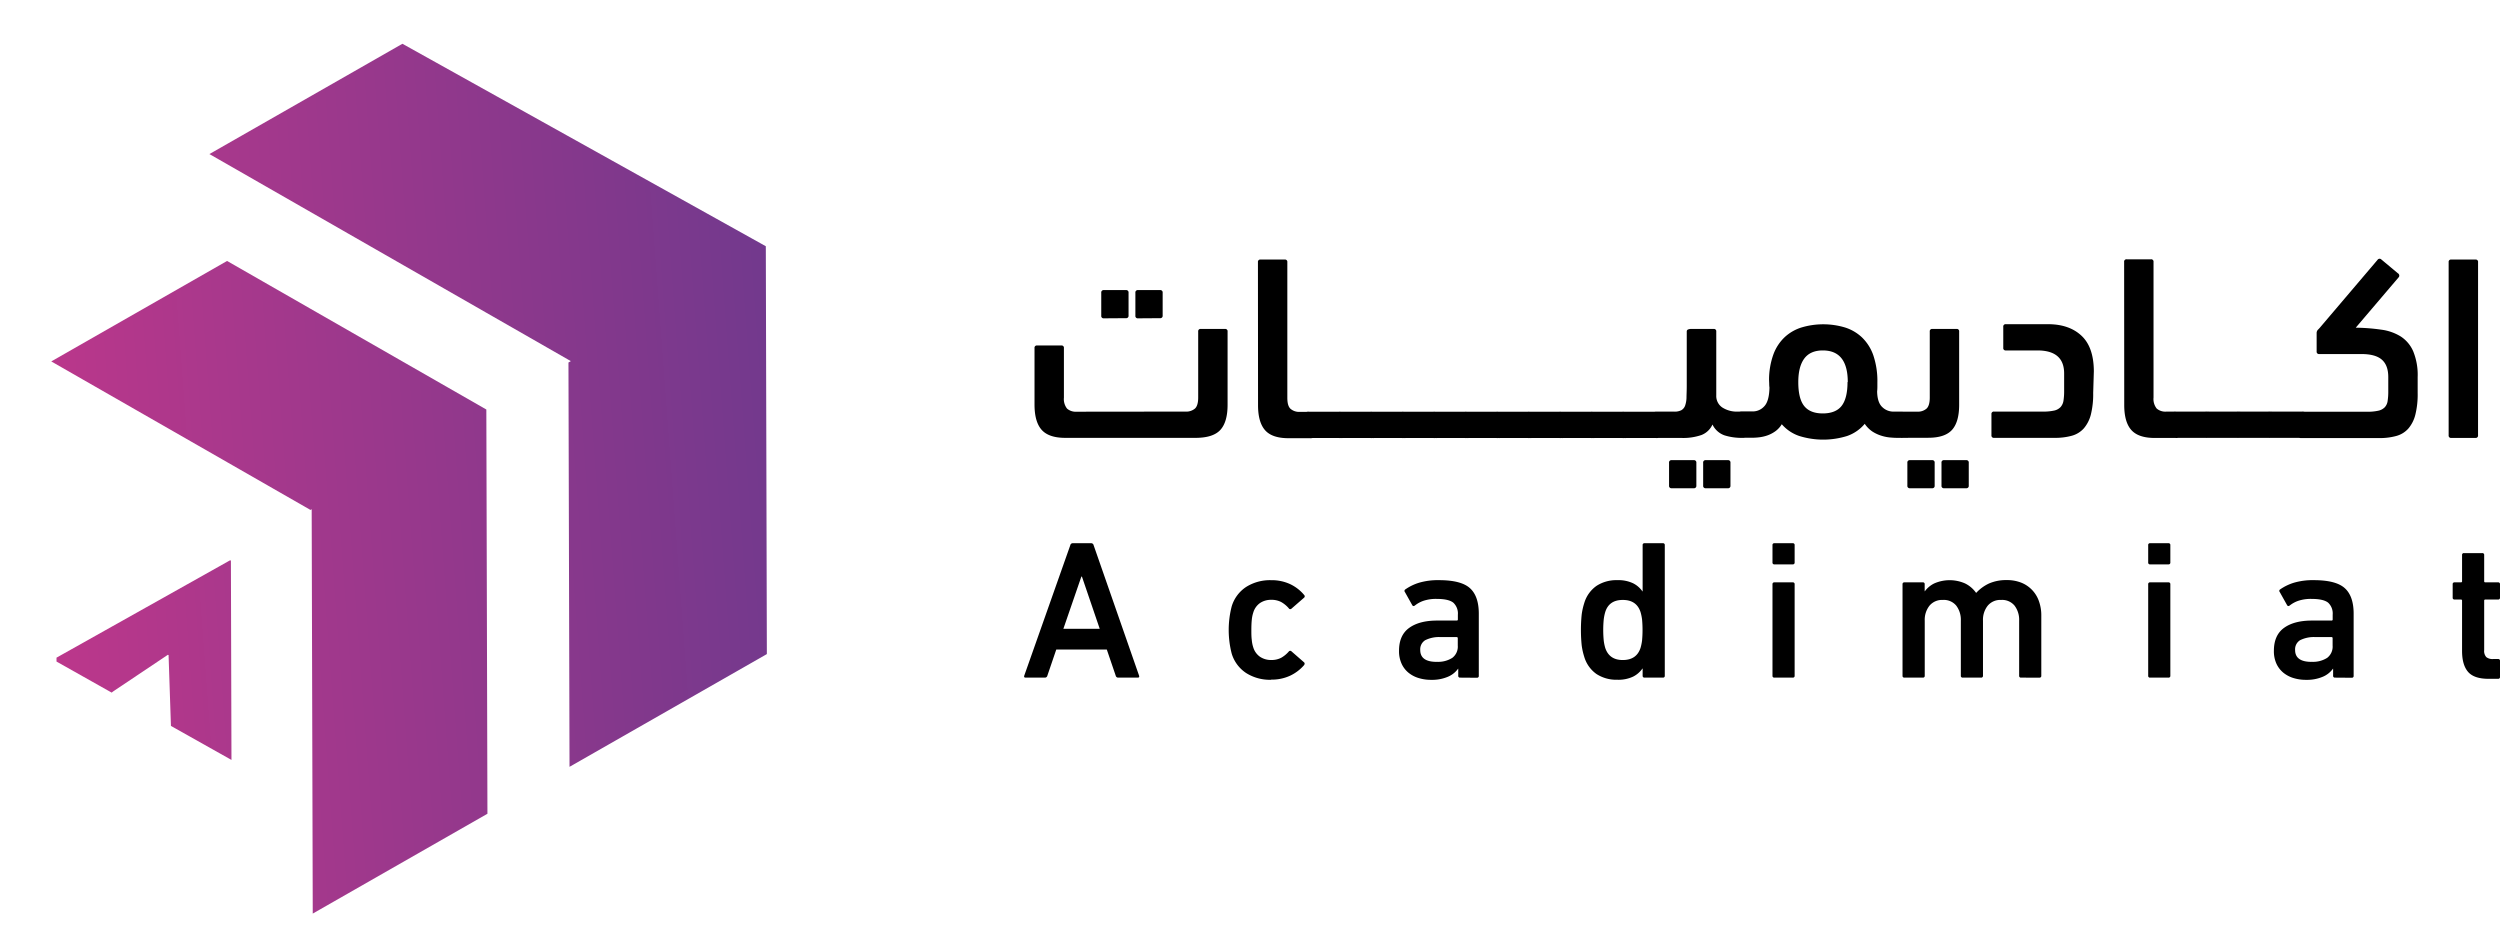 <svg xmlns="http://www.w3.org/2000/svg" xmlns:xlink="http://www.w3.org/1999/xlink" viewBox="0 0 801.29 303.8"><defs><style>.cls-1{fill:none;}.cls-2{clip-path:url(#clip-path);}.cls-3{fill:url(#linear-gradient);}.cls-4{clip-path:url(#clip-path-2);}.cls-5{fill:url(#linear-gradient-2);}.cls-6{clip-path:url(#clip-path-3);}.cls-7{fill:url(#linear-gradient-3);}.cls-8{clip-path:url(#clip-path-4);}.cls-9{fill:url(#linear-gradient-4);}</style><clipPath id="clip-path" transform="translate(16.43 14.03)"><polygon class="cls-1" points="0 101.81 56.64 134.26 83.07 149.41 83.47 149.18 83.47 149.64 83.55 180.11 83.81 278.79 139.8 246.79 139.45 117.23 139.42 117.21 56.35 69.61 0 101.81"/></clipPath><linearGradient id="linear-gradient" x1="-114.64" y1="613.89" x2="-113.64" y2="613.89" gradientTransform="translate(35552.37 -190376.27) scale(310.4)" gradientUnits="userSpaceOnUse"><stop offset="0" stop-color="#c5378b"/><stop offset="0.01" stop-color="#c5378b"/><stop offset="1" stop-color="#65398d"/></linearGradient><clipPath id="clip-path-2" transform="translate(16.43 14.03)"><polygon class="cls-1" points="50.69 35.35 139.37 86.16 165.77 101.28 166.53 101.72 165.77 102.16 165.85 132.35 166.11 231.75 229.36 195.61 229.03 66.01 229.02 64.89 112.55 0 50.69 35.35"/></clipPath><linearGradient id="linear-gradient-2" x1="-114.64" y1="613.89" x2="-113.64" y2="613.89" gradientTransform="matrix(310.4, 0, 0, 310.4, 35548, -190434.59)" xlink:href="#linear-gradient"/><clipPath id="clip-path-3" transform="translate(16.43 14.03)"><polygon class="cls-1" points="1.68 196.76 1.68 198.01 19.36 207.96 19.92 207.53 37.36 195.85 37.6 195.92 38.36 218.63 38.35 218.63 38.36 218.64 57.76 229.54 57.58 165.68 57.34 165.54 1.68 196.76"/></clipPath><linearGradient id="linear-gradient-3" x1="-114.64" y1="613.89" x2="-113.64" y2="613.89" gradientTransform="translate(35554.06 -190352.93) scale(310.4)" xlink:href="#linear-gradient"/><clipPath id="clip-path-4" transform="translate(16.43 14.03)"><polygon class="cls-1" points="64.3 274.76 64.29 274.76 64.31 274.78 64.31 274.76 64.3 274.76"/></clipPath><linearGradient id="linear-gradient-4" x1="-114.64" y1="613.89" x2="-113.64" y2="613.89" gradientTransform="translate(73.8 223.89) rotate(0.02) scale(0.08)" xlink:href="#linear-gradient"/></defs><g id="Layer_2" data-name="Layer 2"><g id="Layer_1-2" data-name="Layer 1"><g class="cls-2"><rect class="cls-3" x="-8.02" y="64.43" width="155.84" height="219.54" transform="translate(2.92 20.08) rotate(-4.52)"/></g><g class="cls-4"><rect class="cls-5" x="41.84" y="-6.68" width="196.38" height="245.11" transform="translate(7.73 25.42) rotate(-4.52)"/></g><g class="cls-6"><rect class="cls-7" x="-0.75" y="163.43" width="60.94" height="68.22" transform="translate(0.96 16.99) rotate(-4.52)"/></g><g class="cls-8"><rect class="cls-9" x="64.29" y="274.76" width="0.02" height="0.02" transform="translate(-5.1 19.98) rotate(-4.54)"/></g><path d="M363.46,117.89a4.33,4.33,0,0,0,3.15-1c.65-.64,1-1.8,1-3.48V92.24a.74.74,0,0,1,.84-.84h7.74a.74.74,0,0,1,.84.84v23.47q0,5.46-2.27,8T367,126.31H325c-3.54,0-6.06-.87-7.58-2.59s-2.27-4.43-2.27-8.1V97.54a.74.74,0,0,1,.84-.84h7.74a.74.74,0,0,1,.84.84v15.9a4.94,4.94,0,0,0,1,3.49,4.23,4.23,0,0,0,3.07,1ZM337.38,88a.75.75,0,0,1-.84-.85V79.8a.75.75,0,0,1,.84-.85h7.07a.75.75,0,0,1,.84.85v7.3a.75.75,0,0,1-.84.85Zm10.94,0a.75.75,0,0,1-.84-.85V79.8a.75.75,0,0,1,.84-.85h7.06a.75.75,0,0,1,.84.85v7.3a.75.75,0,0,1-.84.85Zm38.44-18a.74.74,0,0,1,.83-.84h7.76a.74.74,0,0,1,.83.84v43.49c0,1.68.32,2.85,1,3.49a4.22,4.22,0,0,0,3.07,1h2.94a3.18,3.18,0,0,1,2.53,1,5.19,5.19,0,0,1,.84,3.36c0,1.75-.27,2.87-.8,3.35a3.74,3.74,0,0,1-2.57.73h-6.64q-5.26,0-7.51-2.57t-2.25-8Zm16.49,56.36a2.74,2.74,0,0,1-2.32-.85,5.62,5.62,0,0,1-.63-3.15,7.13,7.13,0,0,1,.59-3.48,2.59,2.59,0,0,1,2.36-.94h10.09a3.23,3.23,0,0,1,2.52.94,4.83,4.83,0,0,1,.84,3.23c0,1.75-.26,2.9-.79,3.44a3.5,3.5,0,0,1-2.57.81Zm10.09,0a2.73,2.73,0,0,1-2.31-.85,5.62,5.62,0,0,1-.63-3.15,7.16,7.16,0,0,1,.58-3.48,2.6,2.6,0,0,1,2.36-.94h10.09a3.24,3.24,0,0,1,2.53.94,4.83,4.83,0,0,1,.84,3.23c0,1.75-.27,2.9-.8,3.44a3.49,3.49,0,0,1-2.57.81Zm10.09,0a2.73,2.73,0,0,1-2.31-.85,5.62,5.62,0,0,1-.63-3.15,7.13,7.13,0,0,1,.59-3.48,2.58,2.58,0,0,1,2.35-.94h10.1a3.23,3.23,0,0,1,2.52.94,4.83,4.83,0,0,1,.84,3.23c0,1.75-.26,2.9-.8,3.44a3.46,3.46,0,0,1-2.56.81Zm10.1,0a2.75,2.75,0,0,1-2.32-.85,5.62,5.62,0,0,1-.63-3.15,7.13,7.13,0,0,1,.59-3.48,2.6,2.6,0,0,1,2.36-.94h10.09a3.27,3.27,0,0,1,2.53.94,4.83,4.83,0,0,1,.84,3.23c0,1.75-.27,2.9-.8,3.44a3.5,3.5,0,0,1-2.57.81Zm10.09,0a2.73,2.73,0,0,1-2.31-.85,5.62,5.62,0,0,1-.63-3.15,7,7,0,0,1,.59-3.48,2.57,2.57,0,0,1,2.35-.94h10.1a3.23,3.23,0,0,1,2.52.94,4.83,4.83,0,0,1,.84,3.23c0,1.75-.27,2.9-.8,3.44a3.48,3.48,0,0,1-2.56.81Zm10.09,0a2.73,2.73,0,0,1-2.31-.85,5.62,5.62,0,0,1-.63-3.15,7.13,7.13,0,0,1,.59-3.48,2.58,2.58,0,0,1,2.35-.94h10.1a3.23,3.23,0,0,1,2.52.94,4.83,4.83,0,0,1,.84,3.23c0,1.75-.26,2.9-.8,3.44a3.46,3.46,0,0,1-2.56.81Zm10.1,0a2.73,2.73,0,0,1-2.31-.85,5.52,5.52,0,0,1-.64-3.15,7.13,7.13,0,0,1,.59-3.48,2.6,2.6,0,0,1,2.36-.94H473.9a3.25,3.25,0,0,1,2.53.94,4.83,4.83,0,0,1,.84,3.23c0,1.75-.27,2.9-.8,3.44a3.5,3.5,0,0,1-2.57.81Zm10.09,0a2.73,2.73,0,0,1-2.31-.85,5.62,5.62,0,0,1-.63-3.15,7.13,7.13,0,0,1,.59-3.48,2.57,2.57,0,0,1,2.35-.94H484a3.23,3.23,0,0,1,2.52.94,4.83,4.83,0,0,1,.84,3.23c0,1.75-.27,2.9-.8,3.44a3.48,3.48,0,0,1-2.56.81Zm10.1,0a2.75,2.75,0,0,1-2.32-.85,5.62,5.62,0,0,1-.63-3.15,7.13,7.13,0,0,1,.59-3.48,2.59,2.59,0,0,1,2.36-.94h10.09a3.23,3.23,0,0,1,2.52.94,4.83,4.83,0,0,1,.85,3.23c0,1.75-.27,2.9-.8,3.44a3.5,3.5,0,0,1-2.57.81Zm10.09,0a2.73,2.73,0,0,1-2.31-.85,5.62,5.62,0,0,1-.63-3.15,7.16,7.16,0,0,1,.58-3.48,2.6,2.6,0,0,1,2.36-.94h10.09a3.24,3.24,0,0,1,2.53.94,4.83,4.83,0,0,1,.84,3.23c0,1.75-.27,2.9-.8,3.44a3.49,3.49,0,0,1-2.57.81Zm10.09,0a2.73,2.73,0,0,1-2.31-.85,5.62,5.62,0,0,1-.63-3.15,7.13,7.13,0,0,1,.59-3.48,2.58,2.58,0,0,1,2.35-.94h10.1a3.23,3.23,0,0,1,2.52.94,4.83,4.83,0,0,1,.84,3.23c0,1.75-.26,2.9-.8,3.44a3.46,3.46,0,0,1-2.56.81ZM532.46,122a6.42,6.42,0,0,1-3.55,3.4,17.88,17.88,0,0,1-6.39.94H514.7a3.54,3.54,0,0,1-2.53-.81c-.56-.54-.84-1.6-.84-3.19a5.58,5.58,0,0,1,.8-3.44,3.15,3.15,0,0,1,2.57-1h5.47a4.65,4.65,0,0,0,2.31-.46,2.79,2.79,0,0,0,1.18-1.42,8.41,8.41,0,0,0,.46-2.52c0-1,.08-2.3.08-3.81V92.24a.67.67,0,0,1,.46-.68,2.85,2.85,0,0,1,1-.16h7.17a.74.74,0,0,1,.83.84V112.7a4.44,4.44,0,0,0,1.9,3.85,8.58,8.58,0,0,0,5.09,1.34H542a3.23,3.23,0,0,1,2.52.94,4.67,4.67,0,0,1,.84,3.14,5.37,5.37,0,0,1-.8,3.4,3.21,3.21,0,0,1-2.56.94,18.14,18.14,0,0,1-5.72-.81,6.72,6.72,0,0,1-3.86-3.53m-13.05,20.49a.75.75,0,0,1-.84-.85V134.3a.74.74,0,0,1,.84-.84h7.06a.75.75,0,0,1,.85.84v7.31a.76.76,0,0,1-.85.85Zm10.93,0a.75.75,0,0,1-.84-.85V134.3a.74.74,0,0,1,.84-.84h7.07a.74.74,0,0,1,.84.84v7.31a.75.75,0,0,1-.84.85Zm20.28-34.71A24.09,24.09,0,0,1,552,99.49,14.48,14.48,0,0,1,555.63,94a14.08,14.08,0,0,1,5.44-3.1,24.37,24.37,0,0,1,13.75,0,14.09,14.09,0,0,1,5.52,3.19A14.64,14.64,0,0,1,584,99.86a25.76,25.76,0,0,1,1.3,8.72v1.47a12.52,12.52,0,0,1-.08,1.39q.07,3.53,1.64,5a5.09,5.09,0,0,0,3.57,1.46h2.44a3.25,3.25,0,0,1,2.53.94,4.67,4.67,0,0,1,.84,3.14,5.37,5.37,0,0,1-.8,3.4,3.22,3.22,0,0,1-2.57.94c-1,0-2,0-3-.09a13,13,0,0,1-3.11-.55,11.83,11.83,0,0,1-3-1.36,8.94,8.94,0,0,1-2.51-2.51,12.79,12.79,0,0,1-5.68,3.91,25.71,25.71,0,0,1-15.27,0,12.76,12.76,0,0,1-5.64-3.78,7.76,7.76,0,0,1-2,2.21,10.26,10.26,0,0,1-2.45,1.32,12.44,12.44,0,0,1-2.61.64,20.93,20.93,0,0,1-2.53.17h-2.94a3.15,3.15,0,0,1-2.52-1,5,5,0,0,1-.84-3.27c0-1.65.26-2.75.79-3.32a3.43,3.43,0,0,1,2.57-.85h3.28a4.94,4.94,0,0,0,3.62-1.63q1.59-1.64,1.68-6a9.37,9.37,0,0,1-.08-1.26Zm25.23.68q0-10.14-8-10.14-4,0-5.94,2.6c-1.28,1.73-1.92,4.25-1.92,7.54,0,3.58.64,6.14,1.92,7.71s3.26,2.34,5.94,2.34,4.74-.79,6-2.38,1.92-4.15,1.92-7.67m16.83,17.88a3.51,3.51,0,0,1-2.53-.81,4.31,4.31,0,0,1-.84-3.1,5.82,5.82,0,0,1,.8-3.49,3.06,3.06,0,0,1,2.57-1h5.46a4.22,4.22,0,0,0,3.07-1c.65-.64,1-1.8,1-3.48V92.24a.74.74,0,0,1,.83-.84h7.76a.74.74,0,0,1,.83.84v23.47q0,5.46-2.25,8t-7.51,2.57Zm3.19,16.15a.75.75,0,0,1-.84-.85V134.3a.74.74,0,0,1,.84-.84h7.07a.74.74,0,0,1,.84.84v7.31a.75.75,0,0,1-.84.85Zm10.94,0a.75.75,0,0,1-.84-.85V134.3a.74.74,0,0,1,.84-.84h7.06a.74.74,0,0,1,.84.84v7.31a.75.75,0,0,1-.84.85Zm47.78-30.54a27.2,27.2,0,0,1-.75,6.94,11,11,0,0,1-2.26,4.42,8,8,0,0,1-3.83,2.35,20,20,0,0,1-5.53.68H622.71a.75.75,0,0,1-.85-.85v-6.72a.75.75,0,0,1,.85-.85h15.64a15.8,15.8,0,0,0,3.62-.33,4,4,0,0,0,2.06-1.13,4,4,0,0,0,.92-2.05,19.25,19.25,0,0,0,.21-3.1v-5.61q0-7.38-8.58-7.38H626.49a.74.74,0,0,1-.84-.84V90.72a.74.74,0,0,1,.84-.84H640q6.72,0,10.68,3.66t4,11.4Zm9.92-42a.74.74,0,0,1,.84-.84h7.75a.74.74,0,0,1,.83.84v43.49a4.92,4.92,0,0,0,1,3.49,4.23,4.23,0,0,0,3.07,1h2.95a3.15,3.15,0,0,1,2.52,1,5.19,5.19,0,0,1,.84,3.36c0,1.75-.27,2.87-.8,3.35a3.71,3.71,0,0,1-2.56.73h-6.65c-3.5,0-6-.86-7.51-2.57s-2.25-4.39-2.25-8ZM681,126.31a2.73,2.73,0,0,1-2.31-.85,5.62,5.62,0,0,1-.63-3.15,7.16,7.16,0,0,1,.58-3.48,2.6,2.6,0,0,1,2.36-.94h10.09a3.25,3.25,0,0,1,2.53.94,4.83,4.83,0,0,1,.84,3.23c0,1.75-.27,2.9-.8,3.44a3.49,3.49,0,0,1-2.57.81Zm10.09,0a2.73,2.73,0,0,1-2.31-.85,5.62,5.62,0,0,1-.63-3.15,7.13,7.13,0,0,1,.59-3.48,2.58,2.58,0,0,1,2.35-.94h10.1a3.23,3.23,0,0,1,2.52.94,4.83,4.83,0,0,1,.84,3.23c0,1.75-.26,2.9-.8,3.44a3.46,3.46,0,0,1-2.56.81Zm10.1,0a2.75,2.75,0,0,1-2.32-.85,5.62,5.62,0,0,1-.63-3.15,7.13,7.13,0,0,1,.59-3.48,2.59,2.59,0,0,1,2.36-.94h10.09a3.27,3.27,0,0,1,2.53.94,4.89,4.89,0,0,1,.84,3.23c0,1.75-.27,2.9-.8,3.44a3.5,3.5,0,0,1-2.57.81Zm10.09,0a2.73,2.73,0,0,1-2.31-.85,5.62,5.62,0,0,1-.63-3.15,7,7,0,0,1,.59-3.48,2.57,2.57,0,0,1,2.35-.94h10.1a3.23,3.23,0,0,1,2.52.94,4.83,4.83,0,0,1,.84,3.23c0,1.75-.27,2.9-.8,3.44a3.48,3.48,0,0,1-2.56.81ZM738.62,91a62.1,62.1,0,0,1,8.15.63,15.73,15.73,0,0,1,6.28,2.19,10.75,10.75,0,0,1,4,4.77,20.07,20.07,0,0,1,1.42,8.26v5.06a26.84,26.84,0,0,1-.75,7,10.83,10.83,0,0,1-2.25,4.43,7.92,7.92,0,0,1-3.84,2.36,20,20,0,0,1-5.52.68H721.37a3.15,3.15,0,0,1-2.52-1,5.36,5.36,0,0,1-.84-3.44c0-1.64.27-2.72.8-3.23a3.61,3.61,0,0,1,2.56-.77h20.87a15.71,15.71,0,0,0,3.61-.33,4.1,4.1,0,0,0,2.06-1.09,3.7,3.7,0,0,0,.93-2,19.9,19.9,0,0,0,.21-3.18v-4.52q0-3.77-2.06-5.57t-6.52-1.8H726.93a.75.75,0,0,1-.84-.85V92.68a1.54,1.54,0,0,1,.5-1.11,10.67,10.67,0,0,0,.84-.93L745.6,69.27a.8.8,0,0,1,1.09-.25l5.44,4.54a.87.87,0,0,1,.34,1.18Zm39.2,34.48a.74.74,0,0,1-.83.85h-7.76a.74.74,0,0,1-.83-.85V70a.74.74,0,0,1,.83-.84H777a.74.74,0,0,1,.83.84Z" transform="translate(16.43 14.03)"/><path d="M326.62,160.71a.79.79,0,0,1,.82-.63h5.83a.79.79,0,0,1,.82.63l14.57,41.81c.13.43,0,.64-.44.64H342a.8.8,0,0,1-.83-.64l-2.85-8.36H322.12l-2.85,8.36a.8.8,0,0,1-.83.64H312.3c-.42,0-.57-.21-.44-.64Zm9.43,26.8-5.7-16.72h-.19l-5.76,16.72Z" transform="translate(16.43 14.03)"/><path d="M391,203.85a14.24,14.24,0,0,1-8-2.15,11.38,11.38,0,0,1-4.66-6.27,30.4,30.4,0,0,1,0-15.08,11.38,11.38,0,0,1,4.66-6.27,14.32,14.32,0,0,1,8-2.15,14,14,0,0,1,6.08,1.26,13.2,13.2,0,0,1,4.5,3.49.58.58,0,0,1-.07.89l-4,3.48a.55.55,0,0,1-.88-.13,9.15,9.15,0,0,0-2.44-2,6.67,6.67,0,0,0-3.2-.7,6.29,6.29,0,0,0-3.52,1,5.66,5.66,0,0,0-2.18,3,10.65,10.65,0,0,0-.51,2.5c-.09.91-.13,2-.13,3.14s0,2.24.13,3.17a10.59,10.59,0,0,0,.51,2.53,5.66,5.66,0,0,0,2.18,2.95,6.29,6.29,0,0,0,3.52,1,6.67,6.67,0,0,0,3.2-.7,9.15,9.15,0,0,0,2.44-2,.57.57,0,0,1,.88-.07l4,3.49c.26.21.28.51.07.89a13.65,13.65,0,0,1-4.5,3.42,14,14,0,0,1-6.08,1.26" transform="translate(16.43 14.03)"/><path d="M451.6,203.16a.56.56,0,0,1-.64-.64v-2.21h-.06a7.62,7.62,0,0,1-3.23,2.56,12.9,12.9,0,0,1-5.38,1,13.44,13.44,0,0,1-4-.57,9.44,9.44,0,0,1-3.27-1.71,8,8,0,0,1-2.21-2.88,9.6,9.6,0,0,1-.83-4.15q0-5,3.27-7.35t9-2.34h6.21a.34.34,0,0,0,.38-.38V183a4.73,4.73,0,0,0-1.46-3.86c-1-.8-2.75-1.21-5.32-1.21a12.63,12.63,0,0,0-4.25.61,9.33,9.33,0,0,0-2.72,1.48c-.38.3-.68.26-.89-.12l-2.34-4.18a.55.55,0,0,1,.13-.83,15.62,15.62,0,0,1,4.43-2.15,21.41,21.41,0,0,1,6.4-.82q7,0,9.85,2.53t2.88,8.11v20a.56.56,0,0,1-.63.64Zm-7.54-5.07a8.43,8.43,0,0,0,5-1.27,4.51,4.51,0,0,0,1.75-3.93v-2.34a.34.34,0,0,0-.38-.38h-5.07a9.89,9.89,0,0,0-5,1,3.43,3.43,0,0,0-1.58,3.14q0,3.79,5.26,3.8" transform="translate(16.43 14.03)"/><path d="M510.7,203.16a.57.57,0,0,1-.64-.64v-2.28H510a8,8,0,0,1-3,2.6,11,11,0,0,1-5.07,1,11.65,11.65,0,0,1-6.65-1.83,10.28,10.28,0,0,1-3.93-5.51,21.44,21.44,0,0,1-.82-3.65,49.53,49.53,0,0,1,0-9.94,21.44,21.44,0,0,1,.82-3.65,10.28,10.28,0,0,1,3.93-5.51,11.65,11.65,0,0,1,6.65-1.83,11,11,0,0,1,5.07,1,8,8,0,0,1,3,2.6h.06V160.71a.56.56,0,0,1,.64-.63h5.83a.56.56,0,0,1,.63.63v41.81a.56.56,0,0,1-.63.64Zm-7-5.64q4.44,0,5.7-3.93a15.59,15.59,0,0,0,.48-2.34,37.71,37.71,0,0,0,0-6.72,15.59,15.59,0,0,0-.48-2.34q-1.26-3.93-5.7-3.93t-5.64,3.93a14.45,14.45,0,0,0-.47,2.34,35.36,35.36,0,0,0,0,6.72,14.45,14.45,0,0,0,.47,2.34q1.28,3.93,5.64,3.93" transform="translate(16.43 14.03)"/><path d="M552.32,166.86a.56.56,0,0,1-.64-.63v-5.52a.56.56,0,0,1,.64-.63h5.82a.56.56,0,0,1,.64.63v5.52a.56.56,0,0,1-.64.63Zm0,36.3a.56.56,0,0,1-.64-.64V173.26a.57.57,0,0,1,.64-.64h5.82a.57.57,0,0,1,.64.64v29.26a.56.56,0,0,1-.64.64Z" transform="translate(16.43 14.03)"/><path d="M631.37,203.16a.56.56,0,0,1-.63-.64V184.91a7.52,7.52,0,0,0-1.46-4.81,5.16,5.16,0,0,0-4.31-1.84,5.24,5.24,0,0,0-4.3,1.84,7.26,7.26,0,0,0-1.52,4.81v17.61a.57.57,0,0,1-.64.64h-5.83a.56.56,0,0,1-.63-.64V184.91a7.52,7.52,0,0,0-1.46-4.81,5.14,5.14,0,0,0-4.3-1.84A5.26,5.26,0,0,0,602,180.1a7.31,7.31,0,0,0-1.52,4.81v17.61a.56.56,0,0,1-.63.64H594a.56.56,0,0,1-.64-.64V173.26a.57.57,0,0,1,.64-.64h5.83a.56.56,0,0,1,.63.64v2.21h.06a8.28,8.28,0,0,1,3-2.5,12.25,12.25,0,0,1,9.88,0,9.29,9.29,0,0,1,3.52,3H617a13,13,0,0,1,4.12-3,13.55,13.55,0,0,1,5.64-1.07,12.26,12.26,0,0,1,4.72.85,9.83,9.83,0,0,1,5.63,6,13.37,13.37,0,0,1,.73,4.53v19.25a.56.56,0,0,1-.63.64Z" transform="translate(16.43 14.03)"/><path d="M672.74,166.86a.56.56,0,0,1-.64-.63v-5.52a.56.56,0,0,1,.64-.63h5.82a.56.56,0,0,1,.64.63v5.52a.56.56,0,0,1-.64.63Zm0,36.3a.56.56,0,0,1-.64-.64V173.26a.57.57,0,0,1,.64-.64h5.82a.57.57,0,0,1,.64.64v29.26a.56.56,0,0,1-.64.64Z" transform="translate(16.43 14.03)"/><path d="M732,203.16a.56.56,0,0,1-.63-.64v-2.21h-.06a7.62,7.62,0,0,1-3.23,2.56,12.92,12.92,0,0,1-5.39,1,13.54,13.54,0,0,1-4-.57,9.49,9.49,0,0,1-3.26-1.71,8.18,8.18,0,0,1-2.22-2.88,9.6,9.6,0,0,1-.82-4.15q0-5,3.26-7.35t9-2.34h6.2a.33.33,0,0,0,.38-.38V183a4.73,4.73,0,0,0-1.45-3.86c-1-.8-2.75-1.21-5.32-1.21a12.59,12.59,0,0,0-4.25.61,9.21,9.21,0,0,0-2.72,1.48c-.38.3-.68.26-.89-.12l-2.34-4.18a.55.55,0,0,1,.12-.83,15.82,15.82,0,0,1,4.44-2.15,21.37,21.37,0,0,1,6.4-.82q7,0,9.85,2.53t2.88,8.11v20a.56.56,0,0,1-.63.64Zm-7.53-5.07a8.43,8.43,0,0,0,5-1.27,4.53,4.53,0,0,0,1.74-3.93v-2.34a.33.33,0,0,0-.38-.38h-5.06a9.89,9.89,0,0,0-5,1,3.43,3.43,0,0,0-1.58,3.14q0,3.79,5.26,3.8" transform="translate(16.43 14.03)"/><path d="M781.18,203.54c-3.08,0-5.27-.74-6.55-2.22s-1.93-3.72-1.93-6.72V178.52a.34.34,0,0,0-.38-.39h-2a.56.56,0,0,1-.63-.63v-4.24a.56.56,0,0,1,.63-.64h2a.33.33,0,0,0,.38-.38v-8.36a.56.56,0,0,1,.63-.63h5.83a.56.56,0,0,1,.63.63v8.36a.33.33,0,0,0,.38.38h4.05a.57.57,0,0,1,.64.64v4.24a.56.56,0,0,1-.64.63h-4.05a.34.34,0,0,0-.38.39v15.83a2.87,2.87,0,0,0,.7,2.25,3.23,3.23,0,0,0,2.15.6h1.58a.56.56,0,0,1,.64.64v5.06a.56.56,0,0,1-.64.64Z" transform="translate(16.43 14.03)"/></g></g></svg>